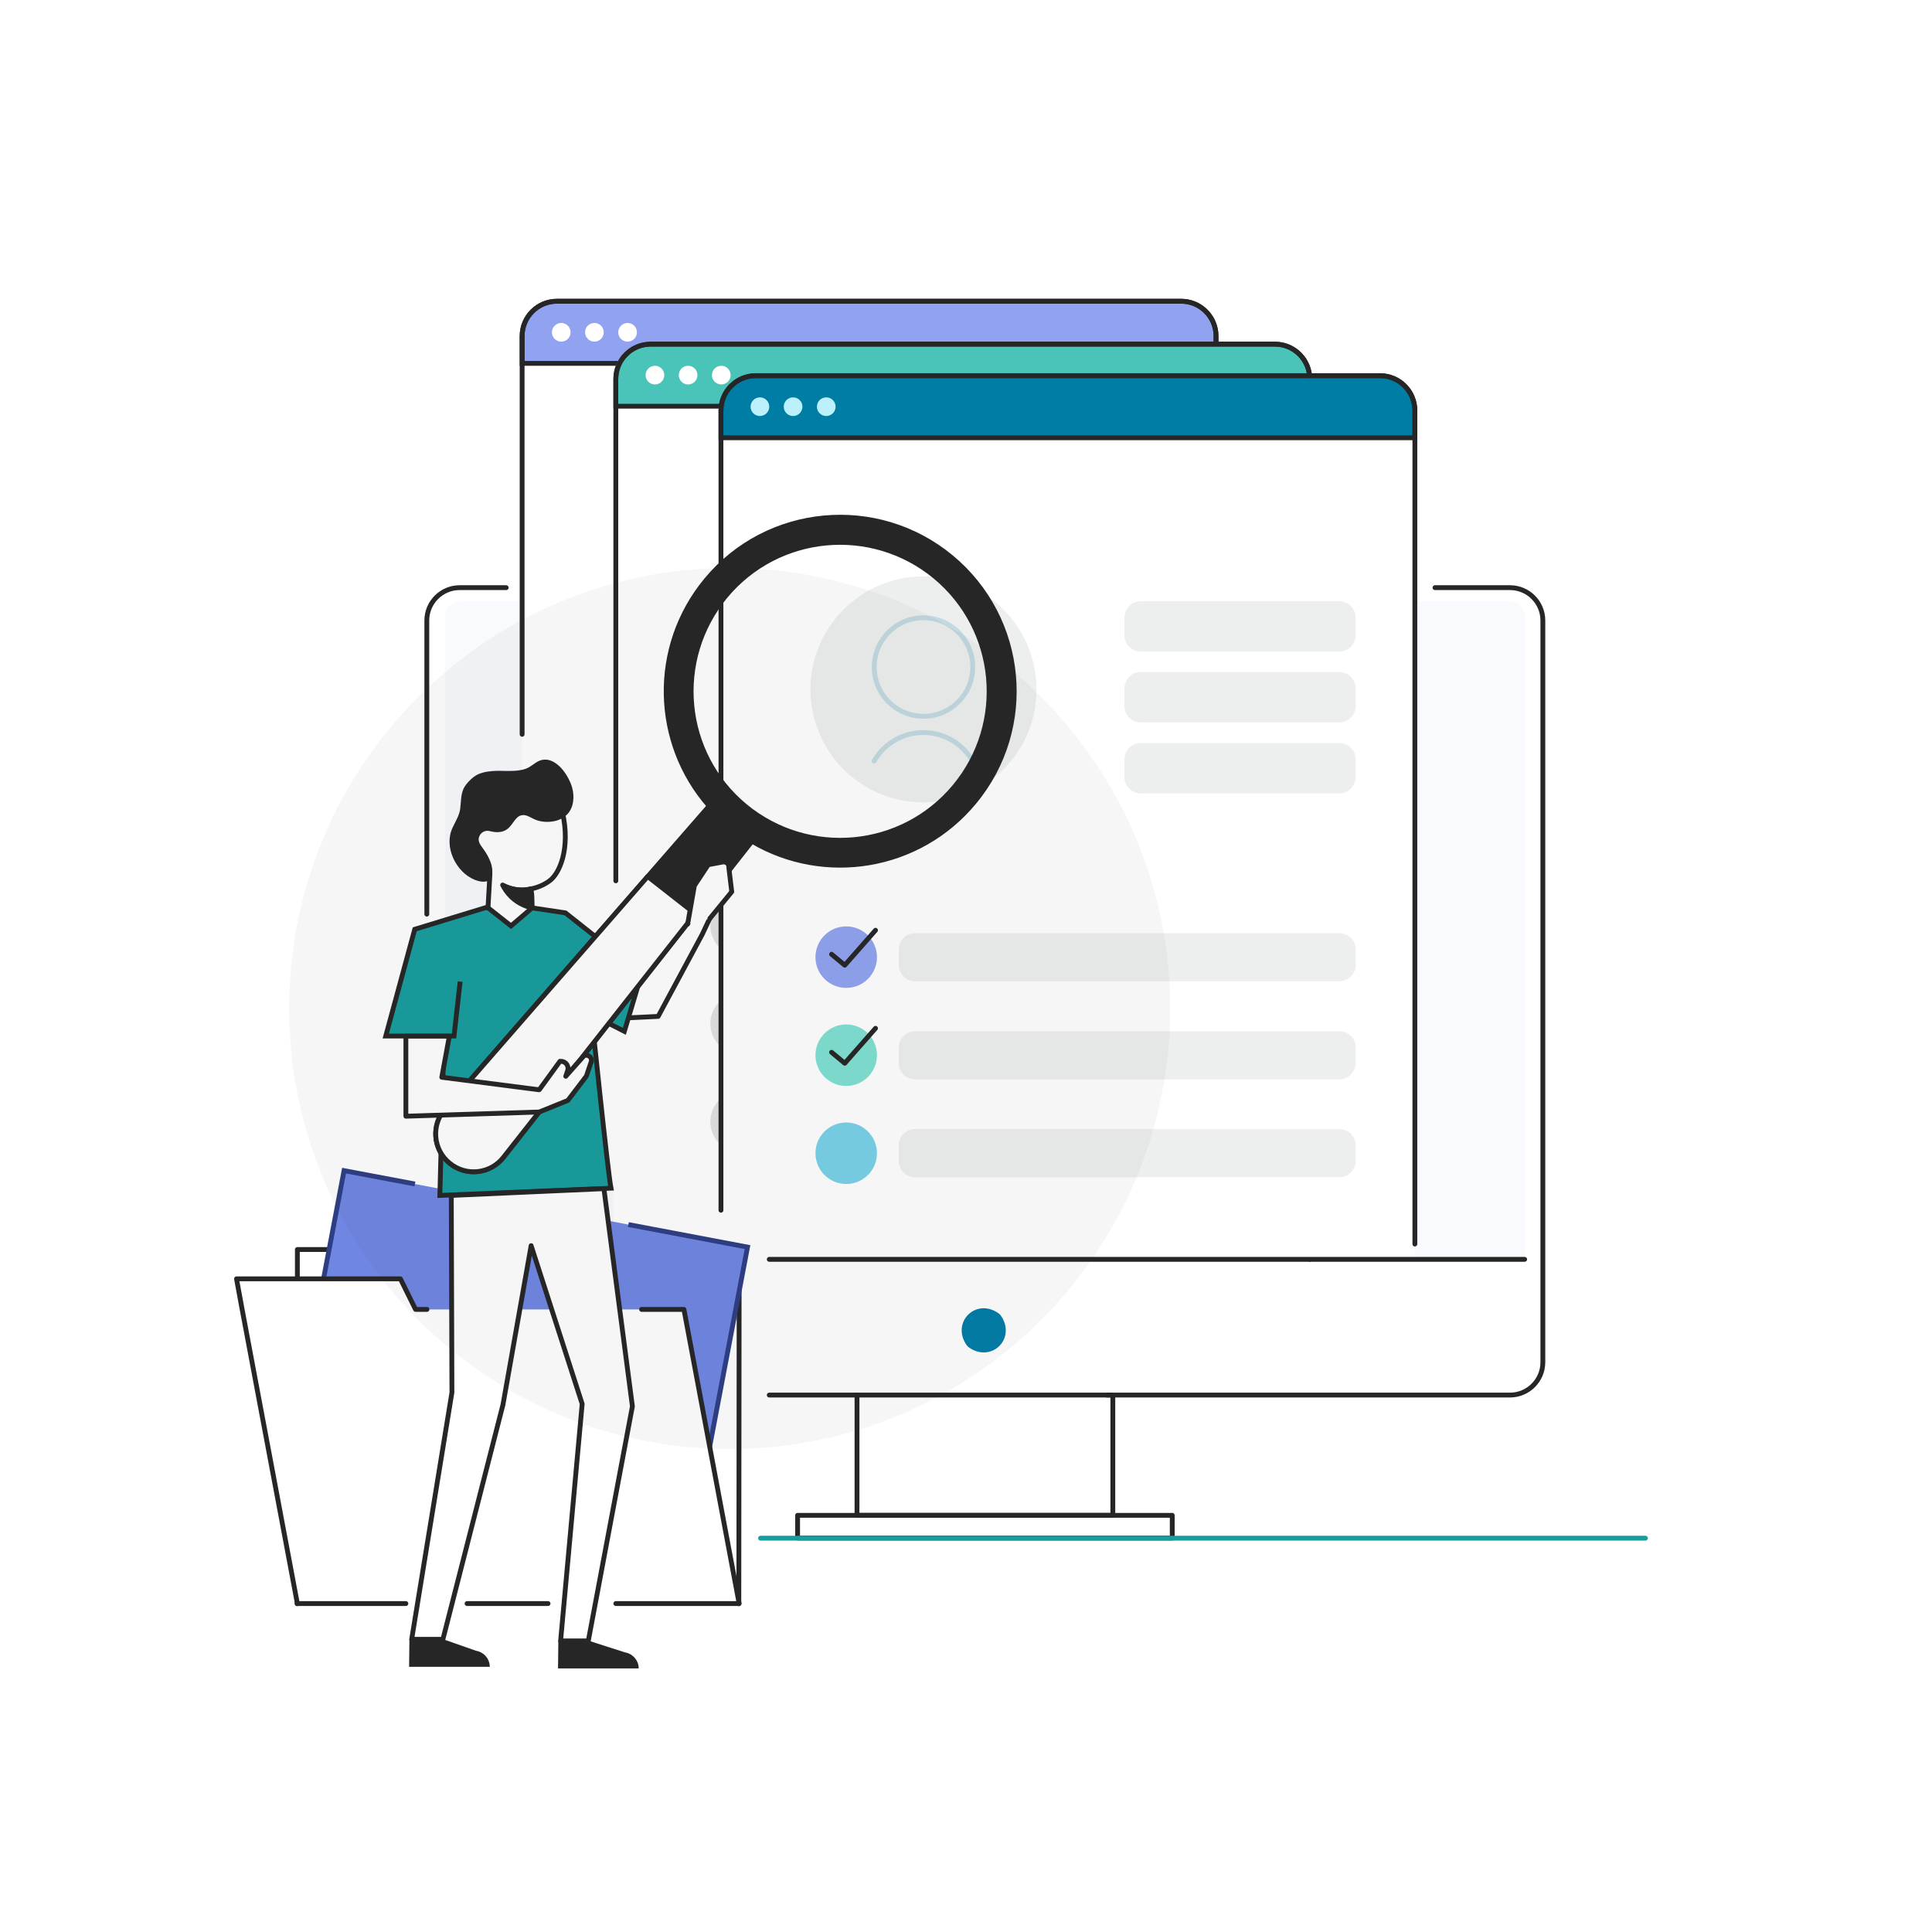 <svg xmlns="http://www.w3.org/2000/svg" xmlns:xlink="http://www.w3.org/1999/xlink" x="0px" y="0px" viewBox="0 0 1200 1200" style="enable-background:new 0 0 1200 1200;" xml:space="preserve"><style type="text/css">	.st0{display:none;}	.st1{display:inline;fill:#262626;stroke:#231F20;stroke-miterlimit:10;}	.st2{fill:none;stroke:#4AC3B9;stroke-width:3;stroke-linecap:round;stroke-linejoin:round;stroke-miterlimit:10;}	.st3{fill:none;stroke:#262626;stroke-width:3.101;stroke-miterlimit:10;}	.st4{fill:#FFFFFF;filter:url(#Adobe_OpacityMaskFilter);}	.st5{mask:url(#path-30-outside-1_1_);fill:none;stroke:#262626;stroke-width:6;}	.st6{fill:none;stroke:#262626;stroke-width:4;}	.st7{fill:#FFFFFF;filter:url(#Adobe_OpacityMaskFilter_00000163756911823283880090000008346816709474816411_);}	.st8{mask:url(#path-34-inside-2_1_);fill:#262626;stroke:#262626;stroke-width:6;}	.st9{fill:#262626;}	.st10{fill:none;stroke:#262626;stroke-width:3;stroke-linecap:round;stroke-linejoin:round;stroke-miterlimit:10;}	.st11{fill:none;stroke:#F5F5F5;stroke-width:3;stroke-linecap:round;stroke-linejoin:round;stroke-miterlimit:10;}	.st12{opacity:4.000000e-02;fill:#262626;enable-background:new    ;}	.st13{fill:#FFFFFF;stroke:#262626;stroke-width:3;stroke-linecap:round;stroke-linejoin:round;stroke-miterlimit:10;}	.st14{fill:#262626;stroke:#262626;stroke-width:3;stroke-linecap:round;stroke-linejoin:round;stroke-miterlimit:10;}	.st15{fill:#A3C4D2;}	.st16{fill:#196C8F;}	.st17{fill:#196C8F;stroke:#262626;stroke-width:3;}	.st18{fill:#196C8F;stroke:#196C8F;stroke-width:3;}	.st19{fill:#2B454E;}	.st20{fill:#FFFFFF;}	.st21{fill:#1A2E35;}	.st22{fill:#FFC800;}	.st23{fill:#ECECEC;}	.st24{fill:#375A64;}	.st25{fill:#C8C8C8;}	.st26{fill:#A8A8A8;}	.st27{opacity:0.2;}	.st28{fill:#E1E1E1;stroke:#262626;stroke-width:3;}	.st29{fill:#E1E1E1;stroke:#000000;stroke-width:3;}	.st30{fill:#9CAFCF;}	.st31{fill:#7594C5;}	.st32{fill:#FFFFFF;stroke:#262626;stroke-width:3;stroke-miterlimit:10;}	.st33{fill:#4789A5;stroke:#262626;stroke-width:3;}	.st34{fill:#D1E2E9;stroke:#262626;stroke-width:3;}	.st35{fill:#FFFFFF;stroke:#262626;stroke-width:3;}	.st36{fill:#A3C4D2;stroke:#262626;stroke-width:3;}	.st37{fill:none;stroke:#262626;stroke-width:3;stroke-miterlimit:10;}	.st38{fill:none;stroke:#262626;stroke-width:3;}	.st39{clip-path:url(#SVGID_00000137111137037054976650000002010807456722172858_);}	.st40{fill:none;stroke:#262626;stroke-width:3.101;}	.st41{fill:#262626;stroke:#262626;stroke-width:3;}	.st42{fill:#FFFFFF;stroke:#262626;stroke-width:3.101;}	.st43{fill:none;stroke:#FFFFFF;stroke-width:3;stroke-miterlimit:10;}	.st44{fill:none;stroke:#FFFFFF;stroke-width:3;stroke-linecap:round;stroke-linejoin:round;stroke-miterlimit:10;}	.st45{fill-rule:evenodd;clip-rule:evenodd;fill:#196C8F;}	.st46{fill:#196C8F;stroke:#333333;stroke-width:3;}	.st47{fill-rule:evenodd;clip-rule:evenodd;fill:none;stroke:#262626;stroke-width:3;}	.st48{fill-rule:evenodd;clip-rule:evenodd;fill:#196C8F;stroke:#262626;stroke-width:3;}	.st49{fill:#FFFFFF;stroke:#262626;stroke-width:1.59;stroke-linecap:round;stroke-linejoin:round;stroke-miterlimit:10;}	.st50{fill:none;stroke:#262626;stroke-width:1.59;stroke-linecap:round;stroke-linejoin:round;stroke-miterlimit:10;}	.st51{fill:none;stroke:#FFFFFF;stroke-width:1.59;stroke-miterlimit:10;}	.st52{fill:none;stroke:#FFFFFF;stroke-width:1.915;stroke-linecap:round;stroke-linejoin:round;stroke-miterlimit:10;}	.st53{fill:none;stroke:#FFFFFF;stroke-width:1.915;stroke-miterlimit:10;}	.st54{fill:none;stroke:#196C8F;stroke-width:1.915;stroke-linecap:round;stroke-linejoin:round;stroke-miterlimit:10;}	.st55{fill:none;}	.st56{fill:#292949;}	.st57{fill:#196C8F;stroke:#196C8F;stroke-width:3;stroke-miterlimit:10;}	.st58{fill:#231F20;stroke:#231F20;stroke-width:0.75;}	.st59{fill:#F5F5F5;}	.st60{fill:#FFFFFF;filter:url(#Adobe_OpacityMaskFilter_00000093859841675706918610000004558318350293397395_);}	.st61{mask:url(#path-30-outside-1_2_);fill:none;stroke:#262626;stroke-width:6;}	.st62{fill:#FFFFFF;filter:url(#Adobe_OpacityMaskFilter_00000180334665333355627480000005962415183452534671_);}	.st63{mask:url(#path-34-inside-2_2_);fill:#262626;stroke:#262626;stroke-width:6;}	.st64{fill:#196C8F;stroke:#262626;stroke-width:3;stroke-linecap:round;stroke-linejoin:round;stroke-miterlimit:10;}	.st65{fill:#E1E1E1;}	.st66{fill:#4961C7;stroke:#262626;stroke-width:3;}	.st67{fill:#3CAAD0;stroke:#262626;stroke-width:3;stroke-linecap:round;stroke-linejoin:round;stroke-miterlimit:10;}	.st68{fill:#C7F9E9;}	.st69{fill:#91A3F0;stroke:#A0C4D2;}	.st70{fill:#F2F4FF;}	.st71{fill:#7AD1E8;}	.st72{fill:#F2FDFF;}	.st73{fill:#4AC3B9;}	.st74{fill:#F2F4FF;stroke:#262626;stroke-width:3;}	.st75{fill:#F2FDFF;stroke:#262626;stroke-width:3;}	.st76{fill:#7AD1E8;stroke:#262626;stroke-width:3;}	.st77{fill:#189D9D;stroke:#262626;stroke-width:3;}	.st78{fill:#007DA5;stroke:#262626;stroke-width:3;}	.st79{fill:#4AC3B9;stroke:#262626;stroke-width:3;}	.st80{fill:#3CAAD0;stroke:#262626;stroke-width:3;}	.st81{fill:none;stroke:#4961C7;stroke-width:3;stroke-linecap:round;stroke-linejoin:round;stroke-miterlimit:10;}	.st82{fill:none;stroke:#007DA5;stroke-width:3;stroke-linecap:round;stroke-linejoin:round;stroke-miterlimit:10;}	.st83{fill:#007DA5;stroke:#007DA5;stroke-width:3;}	.st84{opacity:4.000000e-02;enable-background:new    ;}	.st85{fill:#7086E3;}	.st86{fill:#91A3F0;stroke:#262626;stroke-width:3;}	.st87{fill:#FFFFFF;stroke:#FFFFFF;stroke-width:3;stroke-linecap:round;stroke-linejoin:round;stroke-miterlimit:10;}	.st88{fill:#BCF0FA;}	.st89{fill:#EDEEEE;}	.st90{opacity:0.18;}	.st91{fill:#91A3F0;}	.st92{fill:#80E0D1;}	.st93{fill:#7086E3;stroke:#2E3E84;stroke-width:3;}	.st94{fill:#D1E2E9;}	.st95{fill:none;stroke:#A0C4D2;stroke-width:13;stroke-miterlimit:10;}	.st96{fill:#7086E3;stroke:#262626;stroke-width:3;stroke-linecap:round;stroke-linejoin:round;stroke-miterlimit:10;}	.st97{fill:none;stroke:#262626;stroke-width:3;stroke-linecap:round;stroke-linejoin:round;}	.st98{fill:#FFFFFF;stroke:#262626;stroke-width:3;stroke-linecap:round;stroke-linejoin:round;}	.st99{fill:none;stroke:#FFFFFF;stroke-width:2;stroke-linecap:round;stroke-linejoin:round;}	.st100{fill:#007DA5;}	.st101{fill:none;stroke:#3CAAD0;stroke-width:3;stroke-linecap:round;stroke-linejoin:round;stroke-miterlimit:10;}	.st102{fill:#FFFFFF;stroke:#3CAAD0;stroke-width:3;stroke-linecap:round;stroke-linejoin:round;stroke-miterlimit:10;}	.st103{fill:#FFFFFF;stroke:#7086E3;stroke-width:3;stroke-linecap:round;stroke-linejoin:round;stroke-miterlimit:10;}	.st104{fill:#4961C7;}	.st105{fill:#A0C4D2;}	.st106{fill:#A0C4D2;stroke:#262626;stroke-width:3;}	.st107{fill:#EDEEEE;stroke:#262626;stroke-width:3;}	.st108{fill:#189D9D;}	.st109{fill:none;stroke:#189D9D;stroke-width:3;stroke-linecap:round;stroke-linejoin:round;stroke-miterlimit:10;}	.st110{fill-rule:evenodd;clip-rule:evenodd;fill:#4AC3B9;}	.st111{fill-rule:evenodd;clip-rule:evenodd;fill:#4AC3B9;stroke:#262626;stroke-width:3;}	.st112{fill:#3CAAD0;}	.st113{fill:#4961C7;stroke:#262626;stroke-width:3;stroke-linecap:round;stroke-linejoin:round;}	.st114{fill:#196C8F;stroke:#262626;stroke-width:3;stroke-linecap:round;stroke-linejoin:round;}	.st115{fill:#606060;stroke:#FFFFFF;stroke-miterlimit:10;}	.st116{fill:#808080;}	.st117{fill:#A0A0A0;}	.st118{fill:#6A98B2;}	.st119{fill:#F0FFFA;stroke:#262626;stroke-width:3;}	.st120{fill:none;stroke:#7AD1E8;stroke-width:3;stroke-linecap:round;stroke-linejoin:round;stroke-miterlimit:10;}	.st121{fill:#FFFFFF;stroke:#91A3F0;stroke-width:3;stroke-linecap:round;stroke-linejoin:round;stroke-miterlimit:10;}	.st122{fill:#3A3B83;}	.st123{fill:#6667AB;}	.st124{fill:#8F90D5;}	.st125{fill:#B2B3EA;}	.st126{fill:#D6D7FD;}	.st127{fill:#EDEEFF;}	.st128{fill:#23259B;}	.st129{fill:#4D50C9;}	.st130{fill:#7174DE;}	.st131{fill:#9596E6;}	.st132{fill:#CDCFF8;}	.st133{fill:none;stroke:#262626;stroke-width:2.373;stroke-linecap:round;stroke-linejoin:round;stroke-miterlimit:10;}	.st134{fill:none;stroke:#196C8F;stroke-width:3;stroke-linecap:round;stroke-linejoin:round;stroke-miterlimit:10;}	.st135{fill:#4AC3B9;stroke:#262626;stroke-width:3;stroke-linecap:round;stroke-linejoin:round;stroke-miterlimit:10;}	.st136{fill:#C1CDFF;}	.st137{fill:#F0FFFA;}	.st138{fill:#F5F5F5;enable-background:new    ;}	.st139{fill:none;stroke:#A0A0A0;stroke-width:3;stroke-linecap:round;stroke-miterlimit:10;}	.st140{fill:none;stroke:#A0A0A0;stroke-width:3;stroke-miterlimit:10;}	.st141{fill:#19799E;}	.st142{fill:#262626;stroke:#A0A0A0;stroke-width:3;stroke-miterlimit:10;}	.st143{fill:#91A3F0;stroke:#262626;stroke-width:3;stroke-miterlimit:10;}	.st144{fill:#A0A0A0;stroke:#A0A0A0;stroke-width:3;stroke-miterlimit:10;}	.st145{fill:none;stroke:#91A3F0;stroke-width:3;stroke-miterlimit:10;}	.st146{fill:#B0EFED;stroke:#262626;stroke-width:3;stroke-linecap:round;stroke-linejoin:round;stroke-miterlimit:10;}	.st147{fill:#2299C3;}	.st148{fill:#19799E;stroke:#262626;stroke-width:3;stroke-miterlimit:10;}	.st149{fill:#ECFCF9;}	.st150{fill:#87DEDE;}	.st151{fill:#B0EFED;}	.st152{fill:none;stroke:#56C4C4;stroke-width:3;stroke-miterlimit:10;}	.st153{fill:#87DEDE;stroke:#262626;stroke-width:3;stroke-miterlimit:10;}	.st154{fill:#EAEEFF;}	.st155{fill:none;stroke:#EDEEEE;stroke-width:3;stroke-miterlimit:10;}	.st156{fill:#19799E;stroke:#EDEEEE;stroke-width:3;stroke-miterlimit:10;}	.st157{fill:none;stroke:#7086E3;stroke-width:3;stroke-miterlimit:10;}	.st158{fill:#C7F9E9;stroke:#262626;stroke-width:3;stroke-linecap:round;stroke-linejoin:round;stroke-miterlimit:10;}	.st159{fill:#007DA5;stroke:#262626;stroke-width:3;stroke-miterlimit:10;}	.st160{fill:#76D0E8;}	.st161{fill:#00A651;}	.st162{fill:none;stroke:#4AC3B9;stroke-width:3;stroke-miterlimit:10;}	.st163{fill:#80E0D1;stroke:#262626;stroke-width:3;stroke-miterlimit:10;}	.st164{fill:none;stroke:#80E0D1;stroke-width:3;stroke-miterlimit:10;}	.st165{fill:#007DA5;stroke:#EDEEEE;stroke-width:3;stroke-miterlimit:10;}</style><g id="BG" class="st0"></g><g id="Layer_1">	<g>		<g>			<g>				<g>					<g>						<g>							<line class="st10" x1="477.8" y1="866.5" x2="532.3" y2="866.5"></line>							<path class="st10" d="M314.4,365h-28.9c-11.2,0-20.4,9.1-20.4,20.4v182.4"></path>							<path class="st10" d="M687.4,866.5h250.5c11.2,0,20.4-9.1,20.4-20.4V385.4c0-11.2-9.1-20.4-20.4-20.4h-46.6"></path>						</g>					</g>				</g>			</g>		</g>		<g>			<g>				<g>					<g>						<g>							<path class="st83" d="M620.4,818c8.9,12.7-5,26.6-17.7,17.7c-0.4-0.3-0.8-0.7-1.1-1.1c-8.8-12.7,5-26.6,17.7-17.7        C619.8,817.2,620.1,817.6,620.4,818z"></path>						</g>					</g>				</g>			</g>		</g>	</g>	<g class="st84">		<g>			<g>				<path class="st85" d="M947,782.2H276.4V383.1c0-5.4,4.3-9.7,9.7-9.7h651.2c5.4,0,9.7,4.3,9.7,9.7V782.2z"></path>			</g>		</g>	</g>	<rect x="495.4" y="941.2" class="st10" width="232.7" height="14.1"></rect>	<rect x="532.3" y="866.5" class="st10" width="158.9" height="74.7"></rect>	<g>		<path class="st20" d="M324.3,735.9V208.7c0-11.9,9.7-21.6,21.6-21.6h387.8c11.9,0,21.6,9.7,21.6,21.6v527.2H324.3"></path>		<path class="st86" d="M755.3,225.7h-431v-17c0-11.9,9.7-21.6,21.6-21.6h387.8c11.9,0,21.6,9.7,21.6,21.6V225.7z"></path>		<g>			<circle class="st20" cx="348.6" cy="206.4" r="5.8"></circle>			<circle class="st20" cx="369.2" cy="206.4" r="5.8"></circle>			<circle class="st20" cx="389.8" cy="206.4" r="5.8"></circle>		</g>		<path class="st65" d="M708.5,358.4H585.2c-5.6,0-10.2-4.5-10.2-10.2v-10.9c0-5.6,4.5-10.2,10.2-10.2h123.2   c5.6,0,10.2,4.5,10.2,10.2v10.9C718.6,353.9,714.1,358.4,708.5,358.4z"></path>		<path class="st65" d="M708.5,402.5H585.2c-5.6,0-10.2-4.5-10.2-10.2v-10.9c0-5.6,4.5-10.2,10.2-10.2h123.2   c5.6,0,10.2,4.5,10.2,10.2v10.9C718.6,397.9,714.1,402.5,708.5,402.5z"></path>		<path class="st65" d="M708.5,446.5H585.2c-5.6,0-10.2-4.5-10.2-10.2v-10.9c0-5.6,4.5-10.2,10.2-10.2h123.2   c5.6,0,10.2,4.5,10.2,10.2v10.9C718.6,441.9,714.1,446.5,708.5,446.5z"></path>		<g>			<path class="st65" d="M708.5,563.2H445c-5.6,0-10.2-4.5-10.2-10.2v-9.5c0-5.6,4.5-10.2,10.2-10.2h263.5c5.6,0,10.2,4.5,10.2,10.2    v9.5C718.6,558.7,714.1,563.2,708.5,563.2z"></path>			<circle class="st65" cx="402.2" cy="548.3" r="19.1"></circle>		</g>		<g>			<path class="st65" d="M708.5,685H445c-5.6,0-10.2-4.5-10.2-10.2v-9.5c0-5.6,4.5-10.2,10.2-10.2h263.5c5.6,0,10.2,4.5,10.2,10.2    v9.5C718.6,680.4,714.1,685,708.5,685z"></path>			<circle class="st15" cx="402.2" cy="670.1" r="19.1"></circle>		</g>		<g>			<path class="st65" d="M708.5,624.1H445c-5.6,0-10.2-4.5-10.2-10.2v-9.5c0-5.6,4.5-10.2,10.2-10.2h263.5c5.6,0,10.2,4.5,10.2,10.2    v9.5C718.6,619.6,714.1,624.1,708.5,624.1z"></path>			<circle class="st15" cx="402.2" cy="609.2" r="19.1"></circle>			<polyline class="st10" points="393.1,607.4 401.3,614.2 420.4,592.4    "></polyline>		</g>		<path class="st10" d="M324.3,456.1V208.7c0-11.9,9.7-21.6,21.6-21.6h387.8c11.9,0,21.6,9.7,21.6,21.6v527.2H402.2"></path>	</g>	<g>		<path class="st87" d="M382.5,574.9V235.4c0-11.9,9.7-21.6,21.6-21.6h387.8c11.9,0,21.6,9.7,21.6,21.6v558.7h-431"></path>		<line class="st87" x1="382.5" y1="794.1" x2="382.5" y2="574.9"></line>		<path class="st79" d="M813.5,252.3h-431v-17c0-11.9,9.7-21.6,21.6-21.6h387.8c11.9,0,21.6,9.7,21.6,21.6V252.3z"></path>		<g>			<circle class="st20" cx="406.8" cy="233" r="5.8"></circle>			<circle class="st20" cx="427.4" cy="233" r="5.8"></circle>			<circle class="st20" cx="448" cy="233" r="5.8"></circle>		</g>		<path class="st65" d="M766.6,385.1H643.4c-5.6,0-10.2-4.5-10.2-10.2V364c0-5.6,4.5-10.2,10.2-10.2h123.2c5.6,0,10.2,4.5,10.2,10.2   v10.9C776.8,380.5,772.2,385.1,766.6,385.1z"></path>		<path class="st65" d="M766.6,429.1H643.4c-5.6,0-10.2-4.5-10.2-10.2V408c0-5.6,4.5-10.2,10.2-10.2h123.2c5.6,0,10.2,4.5,10.2,10.2   v10.9C776.8,424.6,772.2,429.1,766.6,429.1z"></path>		<path class="st65" d="M766.6,473.1H643.4c-5.6,0-10.2-4.5-10.2-10.2v-10.9c0-5.6,4.5-10.2,10.2-10.2h123.2   c5.6,0,10.2,4.5,10.2,10.2V463C776.8,468.6,772.2,473.1,766.6,473.1z"></path>		<g>			<path class="st65" d="M766.6,589.9H503.1c-5.6,0-10.2-4.5-10.2-10.2v-9.5c0-5.6,4.5-10.2,10.2-10.2h263.5    c5.6,0,10.2,4.5,10.2,10.2v9.5C776.8,585.3,772.2,589.9,766.6,589.9z"></path>			<circle class="st65" cx="460.3" cy="574.9" r="19.1"></circle>		</g>		<g>			<path class="st65" d="M766.6,711.6H503.1c-5.6,0-10.2-4.5-10.2-10.2v-9.5c0-5.6,4.5-10.2,10.2-10.2h263.5    c5.6,0,10.2,4.5,10.2,10.2v9.5C776.8,707.1,772.2,711.6,766.6,711.6z"></path>			<circle class="st65" cx="460.3" cy="696.7" r="19.1"></circle>		</g>		<g>			<path class="st65" d="M766.6,650.7H503.1c-5.6,0-10.2-4.5-10.2-10.2V631c0-5.6,4.5-10.2,10.2-10.2h263.5    c5.6,0,10.2,4.5,10.2,10.2v9.5C776.8,646.2,772.2,650.7,766.6,650.7z"></path>			<circle class="st65" cx="460.3" cy="635.8" r="19.1"></circle>		</g>		<path class="st10" d="M382.5,547.1V235.4c0-11.9,9.7-21.6,21.6-21.6h387.8c11.9,0,21.6,9.7,21.6,21.6v546.8"></path>	</g>	<g>		<path class="st20" d="M447.8,782.2V255c0-11.9,9.7-21.6,21.6-21.6h387.8c11.9,0,21.6,9.7,21.6,21.6v527.2H447.8"></path>		<path class="st78" d="M878.8,271.9h-431v-17c0-11.9,9.7-21.6,21.6-21.6h387.8c11.9,0,21.6,9.7,21.6,21.6V271.9z"></path>		<g>			<circle class="st88" cx="472" cy="252.6" r="5.8"></circle>			<circle class="st88" cx="492.6" cy="252.6" r="5.8"></circle>			<circle class="st88" cx="513.2" cy="252.6" r="5.8"></circle>		</g>		<g>			<circle class="st89" cx="573.6" cy="428.2" r="70.2"></circle>			<g class="st90">				<path class="st82" d="M542.9,472.7c6.1-10.6,17.5-17.7,30.6-17.7c13.1,0,24.5,7.1,30.6,17.7"></path>				<path class="st82" d="M573.6,444.9c16.9,0,30.6-13.7,30.6-30.6s-13.7-30.6-30.6-30.6c-16.9,0-30.6,13.7-30.6,30.6     S556.6,444.9,573.6,444.9z"></path>			</g>		</g>		<path class="st89" d="M831.9,404.7H708.6c-5.6,0-10.2-4.5-10.2-10.2v-10.9c0-5.6,4.5-10.2,10.2-10.2h123.2   c5.6,0,10.2,4.5,10.2,10.2v10.9C842,400.1,837.5,404.7,831.9,404.7z"></path>		<path class="st89" d="M831.9,448.7H708.6c-5.6,0-10.2-4.5-10.2-10.2v-10.9c0-5.6,4.5-10.2,10.2-10.2h123.2   c5.6,0,10.2,4.5,10.2,10.2v10.9C842,444.2,837.5,448.7,831.9,448.7z"></path>		<path class="st89" d="M831.9,492.8H708.6c-5.6,0-10.2-4.5-10.2-10.2v-10.9c0-5.6,4.5-10.2,10.2-10.2h123.2   c5.6,0,10.2,4.5,10.2,10.2v10.9C842,488.2,837.5,492.8,831.9,492.8z"></path>		<g>			<path class="st89" d="M831.9,609.5H568.4c-5.6,0-10.2-4.5-10.2-10.2v-9.5c0-5.6,4.5-10.2,10.2-10.2h263.5    c5.6,0,10.2,4.5,10.2,10.2v9.5C842,604.9,837.5,609.5,831.9,609.5z"></path>			<circle class="st91" cx="525.6" cy="594.5" r="19.1"></circle>			<polyline class="st10" points="516.5,592.7 524.7,599.5 543.8,577.8    "></polyline>		</g>		<g>			<path class="st89" d="M831.9,731.2H568.4c-5.6,0-10.2-4.5-10.2-10.2v-9.5c0-5.6,4.5-10.2,10.2-10.2h263.5    c5.6,0,10.2,4.5,10.2,10.2v9.5C842,726.7,837.5,731.2,831.9,731.2z"></path>			<circle class="st71" cx="525.6" cy="716.3" r="19.1"></circle>		</g>		<g>			<path class="st89" d="M831.9,670.4H568.4c-5.6,0-10.2-4.5-10.2-10.2v-9.5c0-5.6,4.5-10.2,10.2-10.2h263.5    c5.6,0,10.2,4.5,10.2,10.2v9.5C842,665.8,837.5,670.4,831.9,670.4z"></path>			<circle class="st92" cx="525.6" cy="655.4" r="19.1"></circle>			<polyline class="st10" points="516.5,653.6 524.7,660.4 543.8,638.7    "></polyline>		</g>		<path class="st10" d="M447.8,751.7V255c0-11.9,9.7-21.6,21.6-21.6h387.8c11.9,0,21.6,9.7,21.6,21.6v517.7"></path>	</g>	<g>		<g>			<g>				<g>					<polyline class="st13" points="184.5,996.1 184.7,796.7 459.1,796.7 458.9,996.1      "></polyline>					<polygon class="st13" points="286.6,776.1 184.7,776.1 184.7,796.7 292.4,796.7      "></polygon>				</g>			</g>		</g>		<g>			<polyline class="st93" points="390.3,760.6 464.3,774.6 427.9,966.6 177.3,919.1 213.7,727.1 257.7,735.4    "></polyline>		</g>		<g>			<g>				<g>					<polyline class="st20" points="252.1,996 184.7,996 150.4,813.3 146.9,794.3 248.7,794.3 258.1,813.3 265.2,813.3 398.5,813.3       424.8,813.3 459.1,996 252.1,996      "></polyline>				</g>			</g>		</g>		<g>			<g>				<g>					<polyline class="st10" points="252.1,996 184.7,996 150.4,813.3 146.9,794.3 248.7,794.3 258.1,813.3 265.2,813.3      "></polyline>					<line class="st10" x1="340.4" y1="996" x2="290.1" y2="996"></line>					<polyline class="st10" points="398.5,813.3 424.8,813.3 459.1,996 382.5,996      "></polyline>				</g>			</g>		</g>	</g>	<line class="st10" x1="947" y1="782.2" x2="477.8" y2="782.2"></line>	<g>		<polyline class="st13" points="390.3,632.2 408.8,631.3 436.2,580.3 440.8,570.5   "></polyline>		<g>			<g>				<path class="st20" d="M329.2,552.2l1.3,11.6l-13.1,13l-14.3-13l1.2-21.1l-7.5-9.4l-7-17.2l10-13.4l29.4-6.8l20.2,8.9     c4.9,22.3-1.8,38-8.2,42.5c-7.6,5.6-16.8,5.6-16.8,5.6c-5.1,0-9.1-1.4-11.4-2.4"></path>			</g>			<path class="st14" d="M329.8,552.1c-2.1,0.5-5.6,1.1-9.9,0.3c-3.4-0.6-6-1.8-7.7-2.7c1,2,2.7,4.7,5.4,7.4    c4.8,4.6,10.2,6.2,12.8,6.8c0.1-1.6,0.1-3.4,0-5.4C330.4,556.1,330.1,554,329.8,552.1z"></path>			<path class="st77" d="M275.8,643.5l-2.6,99l106.3-4.5c-1.9-9.1-12.1-107.8-12.1-107.8l20.4,10.4l10.8-36.1L351.2,567l-20.7-3.1    l-13.1,11.2l-14.2-11.2l-1.4-0.2l-44.2,13.5l-18,66.3H282l3.8-33.8"></path>			<path class="st9" d="M365.7,1019.1l22.4,7.2c4.9,0.8,8.6,5,8.6,10h-50.1l0.2-17.2L365.7,1019.1z"></path>			<path class="st9" d="M275.1,1018.1l20.5,7.2c4.9,0.8,8.6,5,8.6,10h-50.1l0.2-17.2L275.1,1018.1z"></path>			<path class="st13" d="M280.3,742.5l0.4,122.4l-25,153.3h19.4l37.3-145.7l17.5-98.8l31.7,98.3l-13.4,147.2h17.2l27.4-145.7    l-17.7-135.2L280.3,742.5z"></path>			<path class="st10" d="M330.5,563.9l-1.3-11.6"></path>			<path class="st10" d="M303.1,563.9l1.2-21.1"></path>			<path class="st10" d="M313,550.4c2.3,1,6.3,2.4,11.4,2.4c0,0,9.2,0,16.8-5.6c6.4-4.5,13.2-20.2,8.2-42.5"></path>			<path class="st9" d="M303.7,516.1c2.8,0.7,8.3,2,12.4-2c2.7-2.7,4.4-6.9,7.4-7.6c4.1-1.1,6.2,2.1,11.4,3.4    c5.1,1.3,12.9,0.7,17.4-4.1c4.1-4.2,4.6-11,3.1-16.5c-1.2-4.5-4.6-10.4-8.1-13.5c-2.8-2.6-6.6-4.7-10.6-3.8    c-3,0.6-5.2,2.8-7.7,4.3c-2.9,1.8-6.4,2.3-9.8,2.5c-3.7,0.2-7.4-0.1-11,0c-3.8,0.1-7.7,0.6-11.2,2.1c-3.2,1.4-7.6,5.7-9.1,9    c-1.8,4-1.5,8.5-2.1,12.7c-0.6,4.1-3,7.8-4.7,11.5c-5.6,11.8,2,27.5,13.6,32.3c2.4,1,5.1,1.6,7.6,1c2.6-0.6,3.4-3,3.5-5.5    c0.1-3.3-0.9-6.5-2.4-9.4c-1.1-2.2-2.5-4.3-4-6.3c-1.4-1.9-2.8-4.2-1.7-6.7C298.7,517,301.1,515.7,303.7,516.1z"></path>		</g>		<g>			<path class="st41" d="M590.8,346.1c-46-38.1-114.2-31.7-152.2,14.3c-34.3,41.5-32.5,100.9,1.9,140.2l-164,188.1    c-8.8,10-7.6,25.3,2.7,33.7c10.2,8.5,25.5,6.8,33.6-3.7l154.3-196.2c44.9,26.5,103.7,17.2,138-24.3    C643.2,452.3,636.8,384.2,590.8,346.1z M593.1,488.4c-32.6,39.4-90.9,44.8-130.3,12.3c-39.4-32.6-44.8-90.9-12.3-130.3    c32.6-39.4,90.9-44.8,130.3-12.3C620.2,390.7,625.7,449,593.1,488.4z"></path>			<path class="st13" d="M402.3,544.4L276.5,688.7c-8.8,10-7.6,25.3,2.7,33.7c10.2,8.5,25.5,6.8,33.6-3.7l119-151.2L402.3,544.4z"></path>		</g>		<g>			<path class="st13" d="M335,690.7l-82.9,2.6v-49.7h27l-4.7,25.5l60.6,7.8"></path>			<path class="st13" d="M335,676.8l12.8-17.6h0.6c3,0,5.1,2.9,4.2,5.7l-1.2,3.6l11.3-12.7c2.4-1.2,5.1,0.8,4.6,3.4l-3.1,9.2    l-11.5,15.1l-17.8,7.2"></path>		</g>		<path class="st13" d="M427.1,574l4.2-23.9l8.6-13l9-1.7c2.2-0.4,4.1,1.4,3.8,3.6l1.8,14.9l-13.6,16.6"></path>	</g>	<path class="st12" d="M453.2,900c151.1,0,273.6-122.5,273.6-273.6c0-151.1-122.5-273.6-273.6-273.6  c-151.1,0-273.6,122.5-273.6,273.6C179.7,777.5,302.1,900,453.2,900z"></path>	<path class="st109" d="M472.4,955.4h549.6"></path></g><g id="Layer_2"></g><g id="Isolation_Mode"></g><g id="noun_courthouse_1085560"></g><g id="Layer_6"></g></svg>
